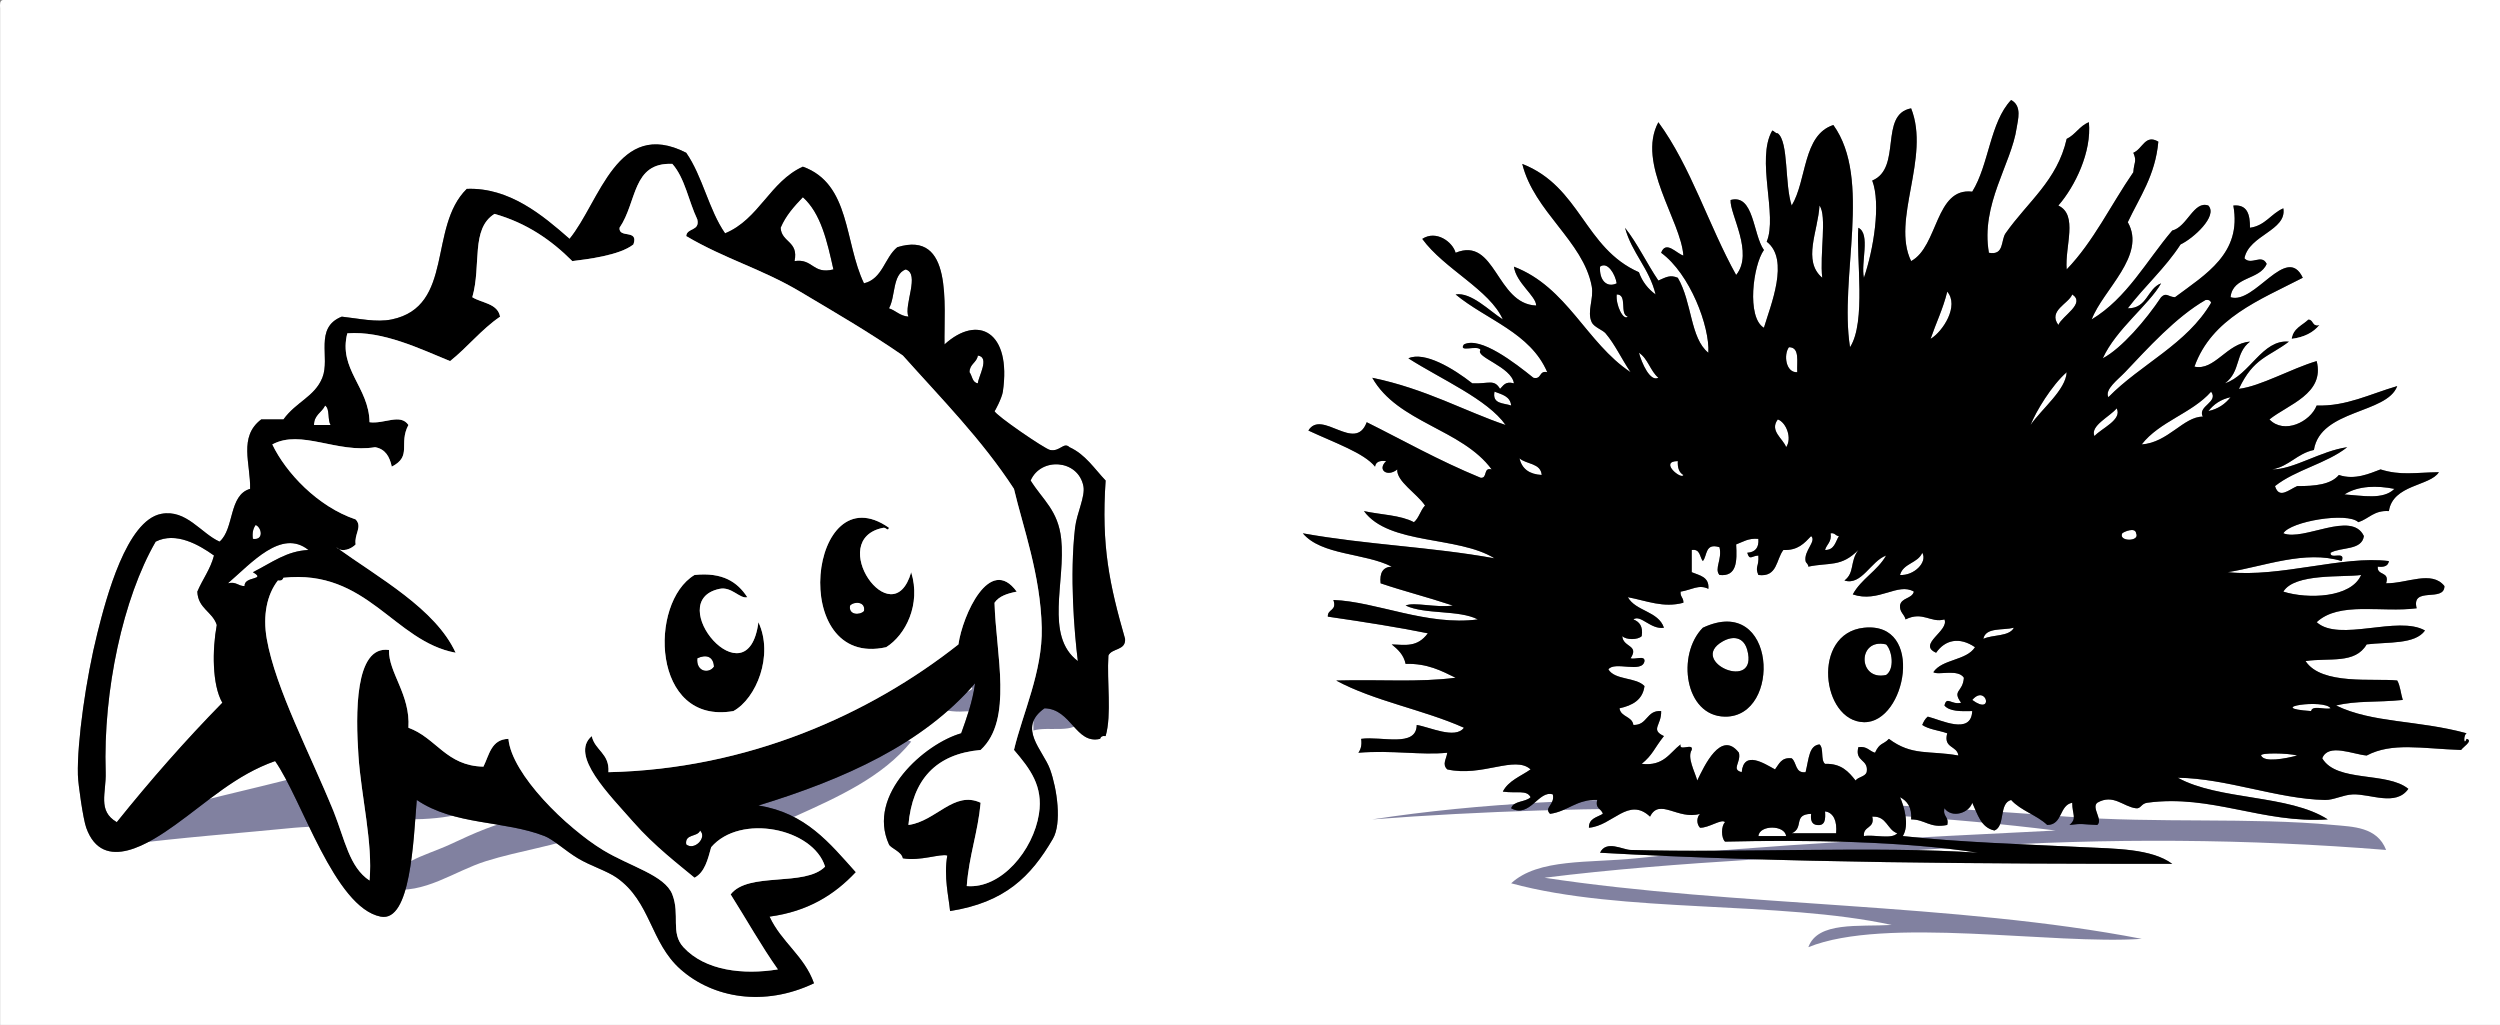 <svg xml:space="preserve" viewBox="0 0 900.044 369" height="369px" width="900.044px" y="0px" x="0px" xmlns:xlink="http://www.w3.org/1999/xlink" xmlns="http://www.w3.org/2000/svg" id="Layer_1" version="1.1">
<rect x="0" y="0" width="900.044" height="369" fill="#808080" stroke="none"/>
<path d="M289.044,71c6.51,5.823,8.749,15.918,11,26  c-7.535,1.868-7.312-4.021-14-3c1.554-7.221-4.69-6.644-5-12C282.917,77.54,285.958,74.247,289.044,71z" fill="#FFFFFF" clip-rule="evenodd" fill-rule="evenodd"></path>
<path d="M655.044,74c2.784,3.633,0.027,17.653,1,26  C648.826,93.905,654.539,83.238,655.044,74z" fill="#FFFFFF" clip-rule="evenodd" fill-rule="evenodd"></path>
<path d="M582.044,102c-3.516,1.736-6.348-1.096-6-6  C578.755,94.02,581.498,98.688,582.044,102z" fill="#FFFFFF" clip-rule="evenodd" fill-rule="evenodd"></path>
<path d="M326.044,97c5.287,1.504-0.711,12.841,1,17  c-3.073-0.26-4.497-2.169-7-3C322.458,106.747,321.216,98.838,326.044,97z" fill="#FFFFFF" clip-rule="evenodd" fill-rule="evenodd"></path>
<path d="M701.044,105c4.389,5.115-1.561,14.356-6,17  C697.001,116.29,699.538,111.161,701.044,105z" fill="#FFFFFF" clip-rule="evenodd" fill-rule="evenodd"></path>
<path d="M746.044,106c4.941,3.282-3.616,7.668-5,11  C737.246,111.829,744.717,109.37,746.044,106z" fill="#FFFFFF" clip-rule="evenodd" fill-rule="evenodd"></path>
<path d="M796.044,109c-8.729,14.938-25.278,22.055-37,34  c-1.422-2.781,3.504-6.37,6-9c8.041-8.472,18.343-19.907,29-26C795.206,107.837,795.823,108.221,796.044,109z" fill="#FFFFFF" clip-rule="evenodd" fill-rule="evenodd"></path>
<path d="M831.044,115c1.987,0.013,1.271,2.729,4,2c-2.232,2.768-5.575,4.425-10,5  C825.541,118.164,828.836,117.125,831.044,115z" clip-rule="evenodd" fill-rule="evenodd"></path>
<path d="M644.044,125c4.017-0.017,2.779,5.22,3,9  C642.923,134.265,642.054,127.72,644.044,125z" fill="#FFFFFF" clip-rule="evenodd" fill-rule="evenodd"></path>
<path d="M590.044,127c3.254,2.08,4.093,6.574,7,9  C594.062,137.607,591.045,130.696,590.044,127z" fill="#FFFFFF" clip-rule="evenodd" fill-rule="evenodd"></path>
<path d="M352.044,128c4.447,0.577,0.159,7.586,0,10  c-2.054-0.279-1.996-2.671-3-4C349.06,131.016,351.644,130.6,352.044,128z" fill="#FFFFFF" clip-rule="evenodd" fill-rule="evenodd"></path>
<path d="M538.044,141c2.655,1.012,5.689,1.644,6,5  C541.332,145.045,537.149,145.562,538.044,141z" fill="#FFFFFF" clip-rule="evenodd" fill-rule="evenodd"></path>
<path d="M796.044,141c2.797,3.82-4.991,5.185-3,9  c-6.859-0.054-12.528,9.369-22,10C777.444,151.734,789.17,148.793,796.044,141z" fill="#FFFFFF" clip-rule="evenodd" fill-rule="evenodd"></path>
<path d="M803.044,143c-1.912,2.421-4.432,4.235-8,5  C796.956,145.579,799.476,143.765,803.044,143z" fill="#FFFFFF" clip-rule="evenodd" fill-rule="evenodd"></path>
<path d="M117.044,146c1.817,1.183,0.786,5.214,2,7c-2,0-4,0-6,0  C113.06,149.349,115.887,148.509,117.044,146z" fill="#FFFFFF" clip-rule="evenodd" fill-rule="evenodd"></path>
<path d="M640.044,151c3.052,1.078,5.222,6.8,3,10  C641.981,157.932,636.923,155.099,640.044,151z" fill="#FFFFFF" clip-rule="evenodd" fill-rule="evenodd"></path>
<path d="M547.044,165c2.462,2.205,7.666,1.667,8,6  C550.613,170.764,547.903,168.808,547.044,165z" fill="#FFFFFF" clip-rule="evenodd" fill-rule="evenodd"></path>
<path d="M388.044,238c-12.048-9.045-4.335-28.66-6-44  c-1.116-10.288-6.615-13.98-11-21c3.649-8.472,17.084-7.661,19,2c0.743,3.748-2.39,9.737-3,15  C385.048,207.204,386.769,227.726,388.044,238z" fill="#FFFFFF" clip-rule="evenodd" fill-rule="evenodd"></path>
<path d="M862.044,176c-4.029,4.024-11.437,2.435-18,2  C849,174.831,855.729,174.756,862.044,176z" fill="#FFFFFF" clip-rule="evenodd" fill-rule="evenodd"></path>
<path d="M92.044,189c2.176,0.887,3.055,5.584-1,5  C90.725,191.681,91.205,190.161,92.044,189z" fill="#FFFFFF" clip-rule="evenodd" fill-rule="evenodd"></path>
<path d="M769.044,192c1.53,3.073-6.53,3.073-5,0  C764.65,191.424,768.787,189.659,769.044,192z" fill="#FFFFFF" clip-rule="evenodd" fill-rule="evenodd"></path>
<path d="M659.044,192c1.615-0.282,1.722,0.945,3,1  c-1.275,2.059-1.595,5.072-5,5C657.62,195.909,659.523,195.146,659.044,192z" fill="#FFFFFF" clip-rule="evenodd" fill-rule="evenodd"></path>
<path d="M77.044,200c-1.314,5.02-4.126,8.54-6,13  c0.235,6.098,5.47,7.197,7,12c-1.651,8.851-1.715,21.539,2,28c-13.368,13.632-25.984,28.017-38,43c-7.028-4.106-3.754-10.481-4-18  c-0.958-29.265,6.279-62.763,18-83C63.276,191.322,71.642,196.113,77.044,200z" fill="#FFFFFF" clip-rule="evenodd" fill-rule="evenodd"></path>
<path d="M111.044,198c-7.923,0.393-12.947,4.445-20,8  c5.067,2.968-3.171,1.28-3,5c-2.356,0.022-2.944-1.723-6-1C90.413,202.845,101.314,190.188,111.044,198z" fill="#FFFFFF" clip-rule="evenodd" fill-rule="evenodd"></path>
<path d="M692.044,199c1.996,3.369-2.969,8.334-8,8  C685.136,202.759,690.508,202.797,692.044,199z" fill="#FFFFFF" clip-rule="evenodd" fill-rule="evenodd"></path>
<path d="M850.044,207c-3.549,8.278-19.244,8.761-28,6  C826.087,206.284,843.509,207.923,850.044,207z" fill="#FFFFFF" clip-rule="evenodd" fill-rule="evenodd"></path>
<path d="M311.044,220c-1.494,1.587-5.701,1.462-5-2  C307.538,216.413,311.745,216.538,311.044,220z" fill="#FFFFFF" clip-rule="evenodd" fill-rule="evenodd"></path>
<path d="M725.044,226c-1.735,3.265-7.605,2.395-11,4  C714.822,225.778,721.029,226.985,725.044,226z" fill="#FFFFFF" clip-rule="evenodd" fill-rule="evenodd"></path>
<path d="M620.044,231c3.954-2.309,7.732-1.625,9,3  C633.265,249.4,607.573,238.279,620.044,231z" fill="#FFFFFF" clip-rule="evenodd" fill-rule="evenodd"></path>
<path d="M679.044,232c2.229,2.353,3.081,8.908,0,11  C668.813,245.309,668.582,229.513,679.044,232z" fill="#FFFFFF" clip-rule="evenodd" fill-rule="evenodd"></path>
<path d="M257.044,240c-1.823,2.681-6.472,1.857-6-3  C254.068,235.571,256.815,236.169,257.044,240z" fill="#FFFFFF" clip-rule="evenodd" fill-rule="evenodd"></path>
<path d="M710.044,252C715.128,246.077,718.032,257.875,710.044,252  L710.044,252z" fill="#FFFFFF" clip-rule="evenodd" fill-rule="evenodd"></path>
<path d="M839.044,255c-2.071,0.595-6.569-1.236-7,1  C814.485,254.817,836.918,251.521,839.044,255z" fill="#FFFFFF" clip-rule="evenodd" fill-rule="evenodd"></path>
<path d="M827.044,272c-4.256,1.112-11.931,2.613-13,0  C813.619,270.963,823.487,271.052,827.044,272z" fill="#FFFFFF" clip-rule="evenodd" fill-rule="evenodd"></path>
<path d="M657.044,292c3.244,0.756,4.344,3.656,4,8c-5.333,0-10.667,0-16,0  c4.58-1.949,0.33-6.828,7-7c-0.279,2.279,0.241,3.759,2,4C657.168,297.458,657.241,294.863,657.044,292z" fill="#FFFFFF" clip-rule="evenodd" fill-rule="evenodd"></path>
<path d="M674.044,294c5.287-0.287,5.289,4.711,9,6  c-2.038,2.295-8.305,0.362-12,1C670.662,297.284,675.097,298.386,674.044,294z" fill="#FFFFFF" clip-rule="evenodd" fill-rule="evenodd"></path>
<path d="M643.044,301c-3.333,0-6.667,0-10,0  C633.427,296.937,642.529,296.924,643.044,301z" fill="#FFFFFF" clip-rule="evenodd" fill-rule="evenodd"></path>
<path d="M252.044,299c2.647,2.604-2.126,7.378-5,5  C246.46,300.083,251.157,301.446,252.044,299z" fill="#FFFFFF" clip-rule="evenodd" fill-rule="evenodd"></path>
<path d="M1.044,0c299.663,0,599.342,0,899,0c0,123.001,0,245.999,0,369  c-299.993,0-600.009,0-900,0c0-121.999,0-244.001,0-366C-0.042,1.581-0.121,0.168,1.044,0z M888.044,264  c-17.816-4.839-33.84-3.61-47-10c7.409-1.829,14.338-1.038,24-2c-0.725-2.275-0.892-5.108-2-7c-8.304-0.889-27.275,1.812-33-7  c8.627-1.271,17.815,1.168,22-6c7.724-0.943,17.404,0.07,21-5c-9.672-5.564-30.935,4.32-39-3c8.153-7.581,23.262-3.364,36-5  c-2.076-8.076,10.004-1.995,10-8c-4.569-5.79-13.496-0.902-21-1c1.427-4.427-3.384-2.616-3-6c2.279,0.279,3.759-0.241,4-2  c-16.713-2.066-38.939,5.97-58,4c13.014-2.084,27.887-8.055,41-4c1.602-3.936-4.318-0.348-4-3c3.861-2.139,11.249-0.751,12-6  c-4.375-9.348-21.712,1.966-29-1c2.489-4.256,23.02-7.789,27-4c3.777-1.223,5.646-4.354,11-4c1.446-9.606,14.852-8.963,18-14  c-8.61,0.116-13.754,1.275-21-1c-3.797,1.417-9.247,3.965-15,2c-2.87,3.463-8.625,4.042-15,4c-3.104,1.366-6.558,4.779-8,0  c7.438-5.896,18.567-8.099,26-14c-9.631,1.376-19.289,8.034-27,8c6.18-1.154,8.935-5.732,15-7c2.351-14.652,26.358-12.971,30-23  c-10.059,2.947-18.344,7.335-29,7c-2.257,5.87-11.739,10.512-17,5c6.692-5.382,20.012-9.22,17-21c-9.299,2.776-20.182,9.051-28,10  c5.29-11.257,10.678-11.434,18-17c-9.64-0.872-13.945,11.98-23,15c5.827-4.39,3.515-10.842,9-15c-8.414,0.596-12.732,10.587-20,9  c6.242-17.425,23.379-23.955,39-32c-5.847-12.413-17.328,9.787-26,7c0.743-7.59,10.566-6.1,13-12c-1.793-3.751-5.559,0.687-8-2  c1.603-8.406,15.35-9.972,14-18c-4.433,1.9-6.447,6.219-12,7c0-4.667-0.861-8.472-6-8c3.135,17.214-9.926,24.733-21,33  c-2.487-0.109-3.096-1.874-5,0c-5.465,8.207-14.227,18.433-21,22c4.799-10.539,16.679-19.316,21-27c-5.084,1.916-4.911,9.088-12,9  c6.046-7.955,13.503-14.497,19-23c4.642-2.186,13.517-10.265,10-14c-5.238-1.882-7.607,7.709-13,9  c-9.335,10.999-16.318,24.348-29,32c4.088-10.731,19.812-23.055,13-35c4.262-9.071,9.892-16.775,11-29c-4.732-2.809-5.631,2.602-9,4  c1.374,3.164,0.218,3.342,0,7c-8.024,11.643-14.339,24.995-24,35c-0.699-8.378,4.223-19.592-3-23c6.041-6.965,12.033-19.293,11-30  c-3.355,1.311-4.841,4.492-8,6c-3.399,15.019-14.018,22.619-22,34c-1.749,2.494-0.412,8.06-6,7c-3.032-17.43,8.1-31.965,10-45  c0.412-2.828,2.031-7.835-2-10c-7.627,8.039-7.972,23.361-14,33c-13.352-1.617-12.206,19.744-22,25c-7.219-14.836,7.022-37.354,0-55  c-11.66,2.168-3.155,21.518-14,26c3.168,8.371,0.475,24.867-3,35c-1.183-5.484,2.46-15.793-2-18c-0.833,10.869,2.866,33.932-3,43  c-3.97-25.25,8.038-60.471-6-80c-11.061,3.606-9.482,19.852-15,29c-2.57-7.62-1.047-22.889-5-26c-1.003,0.003-1.19-0.81-2-1  c-5.954,10.316,2.008,30.51-2,40c8.392,6.455,1.34,23.064-1,31c-6.294-3.698-3.936-22.516,0-28c-3.963-5.486-3.54-20.304-12-18  c-0.349,5.078,8.479,19.06,2,27c-9.888-17.778-16.293-39.041-28-55c-7.982,14.793,8.171,35.463,9,48c-2.418-0.672-6.292-5.626-8-1  c10.369,7.565,17.536,26.508,17,36c-6.571-5.288-5.811-18.133-11-27c-2.823-1.172-4.247-0.199-7,1c-4.171-6.162-7.446-13.221-12-19  c2.495,9.171,8.74,14.593,11,24c-2.696-1.971-4.783-4.55-6-8c-19.709-8.67-21-30.786-42-39c4.268,17.231,21.93,27.806,25,44  c0.868,4.579-1.802,9.055,0,13c0.803,1.757,3.989,2.806,5,4c3.439,4.065,5.631,9.007,9,14c-16.015-10.652-22.74-30.593-42-38  c0.807,5.877,8.046,10.598,8,14c-14.456-0.565-14.534-24.981-29-19c-1.079-3.948-7.02-8.277-12-5c7.852,10.817,24.323,18.34,29,29  c-4.885-3.128-11.404-9.912-17-9c11.138,9.195,26.926,13.741,33,28c-3.078-0.745-1.922,2.745-5,2c-6.681-5.381-19.085-14.996-25-12  c-2.2,3.1,5.018,0,6,2c-2.266,2.484,11.159,6.014,12,12c-3.188-0.854-3.796,0.871-5,2c-2.182-3.652-4.071-1.737-10-2  c-6.795-5.339-17.191-11.607-23-9c11.582,7.421,28.561,14.77,35,24c-14.378-4.824-28.738-13.016-48-17  c9.14,16.194,32.272,18.395,43,33c-3.213-0.88-1.37,3.296-4,3c-15.381-6.336-27.959-13.526-41-20c-4.14,11.201-16.235-4.855-21,3  c9.56,4.458,20.045,8.068,24,13c0.241-1.759,1.721-2.279,4-2c-3.377,3.198,0.479,5.871,4,3c-0.347,4.263,7.118,8.699,10,13  c-1.647,1.686-2.173,4.494-4,6c-4.756-2.577-11.989-2.677-18-4c9.051,12.282,33.83,8.837,47,17c-23.317-4.207-45.62-4.801-69-9  c6.696,7.971,22.307,7.026,32,12c-3.201,0.133-4.399,2.268-4,6c8.212,2.796,16.249,4.78,26,8c-5.922,0.895-13.936-1.361-17,0  c7.016,3.317,19.183,1.484,26,5c-18.191,2.437-36.593-6.423-52-7c1.382,4.049-2.171,3.163-2,6c12.844,1.865,26.031,3.943,36,6  c-3.744,5.083-7.999,4.19-13,4c2.21,1.79,4.307,3.693,5,7c7.865-0.198,12.844,2.489,18,5c-13.607,1.743-26.715,0.559-43,1  c13.606,7.394,31.496,10.504,46,17c-3.104,4.254-12.43-0.297-17-1c-0.078,8.255-12.702,3.965-20,5c0.319,2.319-0.16,3.839-1,5  c12.34-0.975,22.716,0.954,32,0c-0.309,2.338-1.958,4.132,0,6c12.535,2.833,24.372-5.175,30,0c-3.521,2.479-7.971,4.029-10,8  c5.152,0.711,8.572-0.723,10,2c-1.794,1.873-6.138,1.195-7,4c6.819,3.657,9.863-6.665,15-5c0.851,3.775-3.321,4.694-1,7  c6.44-0.893,9.411-5.256,17-5c-0.857,3.19,1.574,3.093,2,5c-2.059,1.275-5.072,1.595-5,5c8.575-0.714,14.229-11.299,22-4  c3.406-6.89,10.037,1.333,18-1c-1.283,1.313-1.283,3.687,0,5c3.166,0.108,7.873-3.384,9-2c-1.427,1.334-1.427,5.666,0,7  c28.446-0.683,64.148-0.221,91,4c-36.164-2.477-85.967,0.127-125-1c-2.909-0.084-8.775-3.651-11,1c65.643,3.693,140.018,3.979,206,4  c-7.449-5.503-20.54-5.441-32-6c-22.784-1.11-44.558-1.764-65-4c2.465-3.978,0.451-10.747-1-14c2.622,1.378,4.329,3.671,4,8  c5.023-0.023,6.696,3.304,13,2c0.726-3.059-1.726-2.941-1-6c2.77,3.744,8.91,1.629,10-2c1.925,4.075,3.074,8.926,8,10  c4.028-1.639,1.491-9.842,6-11c3.474,3.859,9.241,5.425,13,9c5.627-0.04,4.221-7.113,9-8c-0.013,4.317,1.838,5.605-1,8  c4.896-0.647,4.698-0.175,10,0c2.176-1.819-2.176-6.181,0-8c5.823-3.345,9.319,1.451,14,2c1.709,0.2,1.797-1.7,4-2  c23.052-3.133,41.55,7.56,65,6c-13.996-9.004-39.187-6.813-54-15c17.604,0.224,35.956,7.656,53,8c3.105,0.062,6.49-1.856,10-2  c6.325-0.258,15.526,4.443,20-2c-7.698-6.302-25.811-2.189-31-11c2.15-5.533,10.955-1.436,16-1c9.121-4.831,19.825-2.489,34-2  c0.521-0.955,4.486-3.318,2-4C886.886,268.857,886.886,264.386,888.044,264z M247.044,55c-24.801-12.67-31.071,17.658-42,31  c-9.58-8.397-21.643-18.596-37-18c-13.983,13.742-4.424,42.289-27,47c-5.539,1.156-11.837-0.332-18-1c-10.046,3.984-4.07,14.75-7,22  c-2.762,6.833-9.436,8.67-14,15c-2.667,0-5.333,0-8,0c-8.262,6.246-3.789,15.993-4,25c-7.779,2.221-5.634,14.365-11,19  c-6.703-2.992-11.969-11.722-21-10c-12.488,2.381-19.789,30.182-23,43c-4.046,16.147-7.313,39.027-7,51  c0.09,3.447,1.885,15.883,3,19c6.002,16.788,23.29,5.232,32-1c11.881-8.502,21.88-18.038,36-23c9.637,13.709,21.357,52.708,38,56  c10.856,2.147,11.776-27.354,13-42c13.488,9.188,31.461,7.329,46,13c3.179,1.24,7.472,5.279,12,8c4.626,2.779,10.43,4.494,14,7  c12.301,8.635,12.036,23.319,23,33c11.654,10.29,29.992,13.588,48,5c-3.477-9.856-11.813-14.854-16-24  c13.82-1.847,23.421-7.912,31-16c-9.303-10.364-17.98-21.353-35-24c31.12-9.547,59.188-22.146,78-44c-0.933,6.734-2.989,12.344-5,18  c-12.945,3.673-34.191,22.044-26,40c0.627,1.375,4.609,2.605,5,5c6.151,1.124,13.541-1.756,16-1c-1.331,7.65,0.528,14.915,1,20  c19.695-3.118,29.025-12.329,37-26c3.287-5.634,1.532-17.979-1-25c-2.505-6.947-12.007-14.976-2-22c9.722,0.231,11.197,13.076,20,11  c0.221-0.779,0.837-1.162,2-1c2.245-7.755,0.398-19.602,1-29c1.255-2.745,6.296-1.704,6-6c-5.59-19.51-8.603-33.387-7-57  c-4.066-4.267-7.27-9.397-13-12c-2.124-2.027-3.386,1.709-7,1c-1.921-0.377-19.613-12.508-20-14c0.063,0.243,2.666-4.714,3-7  c3.158-21.594-8.941-27.956-21-17c-0.266-14.151,3.193-41.248-17-35c-4.598,3.736-5.265,11.402-12,13  c-7.123-14.857-4.806-35.814-22-42c-11.913,5.42-15.737,18.93-28,24C255.165,75.546,252.935,63.442,247.044,55z M825.044,122  c4.425-0.575,7.768-2.232,10-5c-2.729,0.729-2.013-1.987-4-2C828.836,117.125,825.541,118.164,825.044,122z" fill="#FFFFFF" clip-rule="evenodd" fill-rule="evenodd"></path>
<g opacity="0.7">
	<path d="M357.044,241c3.234,4.317,2.449,6.956,1,13   c-4.584,1.963-14.466,3.242-20,1c0-1.333,0-2.667,0-4c3.394-1.606,9.4-0.6,12-3C347.777,242.615,350.912,240.506,357.044,241z" fill="#00003F" clip-rule="evenodd" fill-rule="evenodd" opacity="0.7"></path>
	<path d="M389.044,259c-1.539,5.461-11.664,2.336-17,4   c0-2.667,0-5.333,0-8C378.916,252.205,386.041,253.231,389.044,259z" fill="#00003F" clip-rule="evenodd" fill-rule="evenodd" opacity="0.7"></path>
	<path d="M328.044,267c-10.306,12.694-26.136,19.864-42,27   c-4.146,1.146-3.896-2.104-7-2c-9.905,2.311-24.22,10.852-34,4c8.358-8.965,23.146-7.971,35-12c13.091-4.45,25.647-9.732,36-17   C321.6,269.302,323.65,264.737,328.044,267z" fill="#00003F" clip-rule="evenodd" fill-rule="evenodd" opacity="0.7"></path>
	<path d="M137.044,277c3.125-0.458,3.197,2.137,3,5   c9.885-0.781,17.709-3.624,29-3c0.777,0.89,1.075,2.258,1,4c4.311-0.125,7.693-2.372,9,2c-6.061,7.938-18.081,9.92-32,10   c-1.283-1.313-1.283-3.687,0-5c-4.259,0.408-8.871,0.462-12,2C133.191,288.444,137.41,282.394,137.044,277z" fill="#00003F" clip-rule="evenodd" fill-rule="evenodd" opacity="0.7"></path>
	<path d="M114.044,283c0.396,2.396-4.555-0.555-3,3   c2.095,2.331,6.901,3.281,12,5c-0.883,7.287-10.839,6.384-17,7c-18.937,1.894-41.359,3.539-60,6c-2.61-4.405,7.238-3.76,6-10   c18.559-5.774,38.848-9.818,58-15C112.392,279.319,112.282,282.095,114.044,283z" fill="#00003F" clip-rule="evenodd" fill-rule="evenodd" opacity="0.7"></path>
	<path d="M239.044,289c-0.156,4.177-4.913,3.754-8,5   c-1.407-1.926-2.643-4.023-3-7C230.949,285.12,239.103,283.031,239.044,289z" fill="#00003F" clip-rule="evenodd" fill-rule="evenodd" opacity="0.7"></path>
	<path d="M859.044,306c-49.414-3.994-100.06-4.423-152-1   c-50.922,3.356-102.565,4.959-151,11c68.004,10.369,148.493,9.111,215,22c-32.068,2.223-92.36-8.233-120,3   c3.351-9.315,18.029-7.305,30-8c-40.821-8.87-96.751-4.028-137-15c9.819-9.051,28.139-7.231,45-9   c47.246-4.955,101.543-7.541,151-10c-75.623-9.475-168.782-9.948-246-4c78.416-12.061,168.237-7.077,250-1   c33.261,2.473,65.966,0.202,96,3C847.034,297.651,855.811,297.636,859.044,306z" fill="#00003F" clip-rule="evenodd" fill-rule="evenodd" opacity="0.7"></path>
	<path d="M212.044,300c-12.166,4.586-24.9,6.229-37,10   c-11.594,3.614-22.257,12.13-35,10c-0.067-9.132,13.336-11.957,22-16C179.721,295.751,193.913,289.524,212.044,300z" fill="#00003F" clip-rule="evenodd" fill-rule="evenodd" opacity="0.7"></path>
</g>
<path d="M582.044,106c4.036-0.037,0.878,7.122,4,8  C584.416,115.562,581.639,109.789,582.044,106z" fill="#FFFFFF" clip-rule="evenodd" fill-rule="evenodd"></path>
<path d="M744.044,134c-0.311,6.368-8.902,13.089-13,19  C732.909,148.188,738.695,138.66,744.044,134z" fill="#FFFFFF" clip-rule="evenodd" fill-rule="evenodd"></path>
<path d="M762.044,147c2.107,4.141-5.468,7.174-8,10  C752.372,153.295,759.648,149.962,762.044,147z" fill="#FFFFFF" clip-rule="evenodd" fill-rule="evenodd"></path>
<path d="M604.044,166c-0.15,2.483,0.517,4.15,2,5  C605.448,172.914,597.091,166.066,604.044,166z" fill="#FFFFFF" clip-rule="evenodd" fill-rule="evenodd"></path>
<path d="M318.044,190c-21.112,4.109,3.252,39.324,10,16c3.58,11.589-2.021,22.638-9,27  c-35.633,7.98-27.755-63.153,1-43C319.601,191.454,319.166,189.898,318.044,190z M306.044,218c-0.701,3.462,3.506,3.587,5,2  C311.745,216.538,307.538,216.413,306.044,218z" clip-rule="evenodd" fill-rule="evenodd"></path>
<path d="M652.044,193c2.056,1.8-2.672,5.271-2,9  c0.189,0.81,1.003,0.997,1,2c7.677-1.594,11.783,0.272,18-6c-3.171,4.387-1.207,8.062-5,11c6.164,1.932,9.494-7.002,15-9  c-3.128,5.538-8.948,8.386-12,14c9.274,3.149,16.235-4.439,22-1c-0.697,2.636-4.553,2.114-5,5c-0.154,2.487,1.571,3.096,2,5  c6.257-3.104,9.073,1.414,14,0c1.805,4.138-9.895,8.967-3,12c3.216-4.651,8.385-5.835,14-2c-3.106,4.894-11.789,4.211-15,9  c1.799,1.234,8.857-1.309,11,2c-0.389,5.364-4.354,4.383-1,9c-3.537,0.88-5.152-2.568-6,1c1.836,2.164,5.896,2.104,10,2  c-0.366,8.765-11.319,3.151-16,2c-0.934,0.732-1.515,1.818-2,3c2.375,1.625,6.058,1.942,9,3c-1.487,5.487,3.612,4.388,4,8  c-10.467-1.896-16.667,0.27-25-6c-2.052,2.197-3.284,1.24-5,5c-2.091-0.576-2.854-2.479-6-2c-1.388,5.388,3.809,4.191,3,9  c-0.629,1.704-3.021,1.646-4,3c-2.503-3.164-5.143-6.19-11-6c-1.666-1.334-0.334-5.666-2-7c-3.766,0.466-3.742,4.845-5,10  c-3.82,0.487-3.13-3.537-5-5c-3.767-0.433-4.554,2.112-6,4c-3.896-2.125-11.239-6.974-12,1c-3.896-1.008-0.154-3.442-1-7  c-6.459-8.403-12.537,4.912-15,10c-0.897-3.233-3.722-8.301-2-11c0.716-2.716-4.716,0.716-4-2c-3.965,3.035-6.074,7.926-14,7  c4.098-3.385,4.353-5.421,8-10c-5.03-2.357-0.813-3.869-1-9c-5.38-0.38-4.833,5.167-10,5c-0.46-3.207-4.54-2.793-5-6  c4.643-1.024,8.347-2.986,9-8c-3.073-3.261-10.604-2.063-13-6c2.209-3.124,12.241,1.574,13-3c0.169-2.169-3.547-0.453-5-1  c3.208-4.88-2.767-3.867-3-8c1.334,1.427,5.666,1.427,7,0c0.537-3.537-0.848-5.152-3-6c2.623-1.905,6.219,3.743,11,3  c-1.997-6.003-10.122-5.878-13-11c6.727,1.257,12.777,3.959,20,2c0.127-1.794-1.225-2.109-1-4c3.804-0.562,6.578-2.75,10-1  c0.375-4.375-3.192-4.808-6-6c0-2.667,0-5.333,0-8c3.135-0.468,2.819,2.515,4,4c1.69-1.977,0.703-6.631,6-5  c1.063,4.413-1.978,7.729,0,10c6.345,0.679,6.323-5.011,6-11c2.443-0.89,4.336-2.331,8-2c0.261,3.261-1.188,4.812-4,5  c0.869,2.908,1.497,1.125,4,1c0.271,4.146-1.313,3.896,0,7c6.91,0.91,6.361-5.639,9-9C647.269,198.225,649.604,195.561,652.044,193z   M621.044,258c20.594,0.229,18.577-44.529-8-32C603.539,235.605,606.461,257.838,621.044,258z M671.044,260  c15.19,0.317,22.083-36.352,0-34C652.084,228.02,655.749,259.681,671.044,260z" fill="#FFFFFF" clip-rule="evenodd" fill-rule="evenodd"></path>
<path d="M613.044,226c26.577-12.529,28.594,32.229,8,32  C606.461,257.838,603.539,235.605,613.044,226z M629.044,234c-1.268-4.625-5.046-5.309-9-3  C607.573,238.279,633.265,249.4,629.044,234z" clip-rule="evenodd" fill-rule="evenodd"></path>
<path d="M671.044,226c22.083-2.352,15.19,34.317,0,34  C655.749,259.681,652.084,228.02,671.044,226z M679.044,243c3.081-2.092,2.229-8.647,0-11  C668.582,229.513,668.813,245.309,679.044,243z" clip-rule="evenodd" fill-rule="evenodd"></path>
<path d="M888.044,266c2.486,0.682-1.479,3.045-2,4c-14.175-0.489-24.879-2.831-34,2  c-5.045-0.436-13.85-4.533-16,1c5.189,8.811,23.302,4.698,31,11c-4.474,6.443-13.675,1.742-20,2c-3.51,0.144-6.895,2.062-10,2  c-17.044-0.344-35.396-7.776-53-8c14.813,8.187,40.004,5.996,54,15c-23.45,1.56-41.948-9.133-65-6c-2.203,0.3-2.291,2.2-4,2  c-4.681-0.549-8.177-5.345-14-2c-2.176,1.819,2.176,6.181,0,8c-5.302-0.175-5.104-0.647-10,0c2.838-2.395,0.987-3.683,1-8  c-4.779,0.887-3.373,7.96-9,8c-3.759-3.575-9.526-5.141-13-9c-4.509,1.158-1.972,9.361-6,11c-4.926-1.074-6.075-5.925-8-10  c-1.09,3.629-7.23,5.744-10,2c-0.726,3.059,1.726,2.941,1,6c-6.304,1.304-7.977-2.023-13-2c0.329-4.329-1.378-6.622-4-8  c1.451,3.253,3.465,10.022,1,14c20.442,2.236,42.216,2.89,65,4c11.46,0.559,24.551,0.497,32,6c-65.982-0.021-140.357-0.307-206-4  c2.225-4.651,8.091-1.084,11-1c39.033,1.127,88.836-1.477,125,1c-26.852-4.221-62.554-4.683-91-4c-1.427-1.334-1.427-5.666,0-7  c-1.127-1.384-5.834,2.108-9,2c-1.283-1.313-1.283-3.687,0-5c-7.963,2.333-14.594-5.89-18,1c-7.771-7.299-13.425,3.286-22,4  c-0.072-3.405,2.941-3.725,5-5c-0.426-1.907-2.857-1.81-2-5c-7.589-0.256-10.56,4.107-17,5c-2.321-2.306,1.851-3.225,1-7  c-5.137-1.665-8.181,8.657-15,5c0.862-2.805,5.206-2.127,7-4c-1.428-2.723-4.848-1.289-10-2c2.029-3.971,6.479-5.521,10-8  c-5.628-5.175-17.465,2.833-30,0c-1.958-1.868-0.309-3.662,0-6c-9.284,0.954-19.66-0.975-32,0c0.84-1.161,1.319-2.681,1-5  c7.298-1.035,19.922,3.255,20-5c4.57,0.703,13.896,5.254,17,1c-14.504-6.496-32.394-9.606-46-17c16.285-0.441,29.393,0.743,43-1  c-5.156-2.511-10.135-5.198-18-5c-0.693-3.307-2.79-5.21-5-7c5.001,0.19,9.256,1.083,13-4c-9.969-2.057-23.156-4.135-36-6  c-0.171-2.837,3.382-1.951,2-6c15.407,0.577,33.809,9.437,52,7c-6.817-3.516-18.984-1.683-26-5c3.064-1.361,11.078,0.895,17,0  c-9.751-3.22-17.788-5.204-26-8c-0.399-3.732,0.799-5.867,4-6c-9.693-4.974-25.304-4.029-32-12c23.38,4.199,45.683,4.793,69,9  c-13.17-8.163-37.949-4.718-47-17c6.011,1.323,13.244,1.423,18,4c1.827-1.506,2.353-4.314,4-6c-2.882-4.301-10.347-8.737-10-13  c-3.521,2.871-7.377,0.198-4-3c-2.279-0.279-3.759,0.241-4,2c-3.955-4.932-14.44-8.542-24-13c4.765-7.855,16.86,8.201,21-3  c13.041,6.474,25.619,13.664,41,20c2.63,0.296,0.787-3.88,4-3c-10.728-14.605-33.86-16.806-43-33c19.262,3.984,33.622,12.176,48,17  c-6.439-9.23-23.418-16.579-35-24c5.809-2.607,16.205,3.661,23,9c5.929,0.263,7.818-1.652,10,2c1.204-1.129,1.812-2.854,5-2  c-0.841-5.986-14.266-9.516-12-12c-0.982-2-8.2,1.1-6-2c5.915-2.996,18.319,6.619,25,12c3.078,0.745,1.922-2.745,5-2  c-6.074-14.259-21.862-18.805-33-28c5.596-0.912,12.115,5.872,17,9c-4.677-10.66-21.148-18.183-29-29c4.98-3.277,10.921,1.052,12,5  c14.466-5.981,14.544,18.435,29,19c0.046-3.402-7.193-8.123-8-14c19.26,7.407,25.985,27.348,42,38c-3.369-4.993-5.561-9.935-9-14  c-1.011-1.194-4.197-2.243-5-4c-1.802-3.945,0.868-8.421,0-13c-3.07-16.194-20.732-26.769-25-44c21,8.214,22.291,30.33,42,39  c1.217,3.45,3.304,6.029,6,8c-2.26-9.407-8.505-14.829-11-24c4.554,5.779,7.829,12.838,12,19c2.753-1.199,4.177-2.172,7-1  c5.189,8.867,4.429,21.712,11,27c0.536-9.492-6.631-28.435-17-36c1.708-4.626,5.582,0.328,8,1c-0.829-12.537-16.982-33.207-9-48  c11.707,15.959,18.112,37.222,28,55c6.479-7.94-2.349-21.922-2-27c8.46-2.304,8.037,12.514,12,18c-3.936,5.484-6.294,24.302,0,28  c2.34-7.936,9.392-24.545,1-31c4.008-9.49-3.954-29.684,2-40c0.81,0.19,0.997,1.003,2,1c3.953,3.111,2.43,18.38,5,26  c5.518-9.148,3.939-25.394,15-29c14.038,19.529,2.03,54.75,6,80c5.866-9.068,2.167-32.131,3-43c4.46,2.207,0.817,12.516,2,18  c3.475-10.133,6.168-26.629,3-35c10.845-4.482,2.34-23.832,14-26c7.022,17.646-7.219,40.164,0,55c9.794-5.256,8.648-26.617,22-25  c6.028-9.639,6.373-24.961,14-33c4.031,2.165,2.412,7.172,2,10c-1.9,13.035-13.032,27.57-10,45c5.588,1.06,4.251-4.506,6-7  c7.982-11.381,18.601-18.981,22-34c3.159-1.508,4.645-4.689,8-6c1.033,10.707-4.959,23.035-11,30c7.223,3.408,2.301,14.622,3,23  c9.661-10.005,15.976-23.357,24-35c0.218-3.658,1.374-3.836,0-7c3.369-1.398,4.268-6.809,9-4c-1.108,12.225-6.738,19.929-11,29  c6.812,11.945-8.912,24.269-13,35c12.682-7.652,19.665-21.001,29-32c5.393-1.291,7.762-10.882,13-9c3.517,3.735-5.358,11.814-10,14  c-5.497,8.503-12.954,15.045-19,23c7.089,0.088,6.916-7.084,12-9c-4.321,7.684-16.201,16.461-21,27c6.773-3.567,15.535-13.793,21-22  c1.904-1.874,2.513-0.109,5,0c11.074-8.267,24.135-15.786,21-33c5.139-0.472,6,3.333,6,8c5.553-0.781,7.567-5.1,12-7  c1.35,8.028-12.397,9.594-14,18c2.441,2.687,6.207-1.751,8,2c-2.434,5.9-12.257,4.41-13,12c8.672,2.787,20.153-19.413,26-7  c-15.621,8.045-32.758,14.575-39,32c7.268,1.587,11.586-8.404,20-9c-5.485,4.158-3.173,10.61-9,15c9.055-3.02,13.36-15.872,23-15  c-7.322,5.566-12.71,5.743-18,17c7.818-0.949,18.701-7.224,28-10c3.012,11.78-10.308,15.618-17,21c5.261,5.512,14.743,0.87,17-5  c10.656,0.335,18.941-4.053,29-7c-3.642,10.029-27.649,8.348-30,23c-6.065,1.268-8.82,5.846-15,7c7.711,0.034,17.369-6.624,27-8  c-7.433,5.901-18.562,8.104-26,14c1.442,4.779,4.896,1.366,8,0c6.375,0.042,12.13-0.537,15-4c5.753,1.965,11.203-0.583,15-2  c7.246,2.275,12.39,1.116,21,1c-3.148,5.037-16.554,4.394-18,14c-5.354-0.354-7.223,2.777-11,4c-3.98-3.789-24.511-0.256-27,4  c7.288,2.966,24.625-8.348,29,1c-0.751,5.249-8.139,3.861-12,6c-0.318,2.652,5.602-0.936,4,3c-13.113-4.055-27.986,1.916-41,4  c19.061,1.97,41.287-6.066,58-4c-0.241,1.759-1.721,2.279-4,2c-0.384,3.384,4.427,1.573,3,6c7.504,0.098,16.431-4.79,21,1  c0.004,6.005-12.076-0.076-10,8c-12.738,1.636-27.847-2.581-36,5c8.065,7.32,29.328-2.564,39,3c-3.596,5.07-13.276,4.057-21,5  c-4.185,7.168-13.373,4.729-22,6c5.725,8.812,24.696,6.111,33,7c1.108,1.892,1.275,4.725,2,7c-9.662,0.962-16.591,0.171-24,2  c13.16,6.39,29.184,5.161,47,10C886.886,264.386,886.886,268.857,888.044,266z M656.044,100c-0.973-8.347,1.784-22.367-1-26  C654.539,83.238,648.826,93.905,656.044,100z M576.044,96c-0.348,4.904,2.484,7.736,6,6C581.498,98.688,578.755,94.02,576.044,96z   M695.044,122c4.439-2.644,10.389-11.885,6-17C699.538,111.161,697.001,116.29,695.044,122z M586.044,114  c-3.122-0.878,0.036-8.037-4-8C581.639,109.789,584.416,115.562,586.044,114z M741.044,117c1.384-3.332,9.941-7.718,5-11  C744.717,109.37,737.246,111.829,741.044,117z M794.044,108c-10.657,6.093-20.959,17.528-29,26c-2.496,2.63-7.422,6.219-6,9  c11.722-11.945,28.271-19.062,37-34C795.823,108.221,795.206,107.837,794.044,108z M647.044,134c-0.221-3.78,1.017-9.017-3-9  C642.054,127.72,642.923,134.265,647.044,134z M597.044,136c-2.907-2.426-3.746-6.92-7-9  C591.045,130.696,594.062,137.607,597.044,136z M731.044,153c4.098-5.911,12.689-12.632,13-19  C738.695,138.66,732.909,148.188,731.044,153z M544.044,146c-0.311-3.356-3.345-3.988-6-5  C537.149,145.562,541.332,145.045,544.044,146z M771.044,160c9.472-0.631,15.141-10.054,22-10c-1.991-3.815,5.797-5.18,3-9  C789.17,148.793,777.444,151.734,771.044,160z M795.044,148c3.568-0.765,6.088-2.579,8-5  C799.476,143.765,796.956,145.579,795.044,148z M754.044,157c2.532-2.826,10.107-5.859,8-10  C759.648,149.962,752.372,153.295,754.044,157z M643.044,161c2.222-3.2,0.052-8.922-3-10  C636.923,155.099,641.981,157.932,643.044,161z M555.044,171c-0.334-4.333-5.538-3.795-8-6  C547.903,168.808,550.613,170.764,555.044,171z M606.044,171c-1.483-0.85-2.15-2.517-2-5  C597.091,166.066,605.448,172.914,606.044,171z M844.044,178c6.563,0.435,13.971,2.024,18-2  C855.729,174.756,849,174.831,844.044,178z M764.044,192c-1.53,3.073,6.53,3.073,5,0C768.787,189.659,764.65,191.424,764.044,192z   M657.044,198c3.405,0.072,3.725-2.941,5-5c-1.278-0.055-1.385-1.282-3-1C659.523,195.146,657.62,195.909,657.044,198z M642.044,198  c-2.639,3.361-2.09,9.91-9,9c-1.313-3.104,0.271-2.854,0-7c-2.503,0.125-3.131,1.908-4-1c2.812-0.188,4.261-1.739,4-5  c-3.664-0.331-5.557,1.11-8,2c0.323,5.989,0.345,11.679-6,11c-1.978-2.271,1.063-5.587,0-10c-5.297-1.631-4.31,3.023-6,5  c-1.181-1.485-0.865-4.468-4-4c0,2.667,0,5.333,0,8c2.808,1.192,6.375,1.625,6,6c-3.422-1.75-6.196,0.438-10,1  c-0.225,1.891,1.127,2.206,1,4c-7.223,1.959-13.273-0.743-20-2c2.878,5.122,11.003,4.997,13,11c-4.781,0.743-8.377-4.905-11-3  c2.152,0.848,3.537,2.463,3,6c-1.334,1.427-5.666,1.427-7,0c0.233,4.133,6.208,3.12,3,8c1.453,0.547,5.169-1.169,5,1  c-0.759,4.574-10.791-0.124-13,3c2.396,3.937,9.927,2.739,13,6c-0.653,5.014-4.357,6.976-9,8c0.46,3.207,4.54,2.793,5,6  c5.167,0.167,4.62-5.38,10-5c0.187,5.131-4.03,6.643,1,9c-3.647,4.579-3.902,6.615-8,10c7.926,0.926,10.035-3.965,14-7  c-0.716,2.716,4.716-0.716,4,2c-1.722,2.699,1.103,7.767,2,11c2.463-5.088,8.541-18.403,15-10c0.846,3.558-2.896,5.992,1,7  c0.761-7.974,8.104-3.125,12-1c1.446-1.888,2.233-4.433,6-4c1.87,1.463,1.18,5.487,5,5c1.258-5.155,1.234-9.534,5-10  c1.666,1.334,0.334,5.666,2,7c5.857-0.19,8.497,2.836,11,6c0.979-1.354,3.371-1.296,4-3c0.809-4.809-4.388-3.612-3-9  c3.146-0.479,3.909,1.424,6,2c1.716-3.76,2.948-2.803,5-5c8.333,6.27,14.533,4.104,25,6c-0.388-3.612-5.487-2.513-4-8  c-2.942-1.058-6.625-1.375-9-3c0.485-1.182,1.066-2.268,2-3c4.681,1.151,15.634,6.765,16-2c-4.104,0.104-8.164,0.164-10-2  c0.848-3.568,2.463-0.12,6-1c-3.354-4.617,0.611-3.636,1-9c-2.143-3.309-9.201-0.766-11-2c3.211-4.789,11.894-4.106,15-9  c-5.615-3.835-10.784-2.651-14,2c-6.895-3.033,4.805-7.862,3-12c-4.927,1.414-7.743-3.104-14,0c-0.429-1.904-2.154-2.513-2-5  c0.447-2.886,4.303-2.364,5-5c-5.765-3.439-12.726,4.149-22,1c3.052-5.614,8.872-8.462,12-14c-5.506,1.998-8.836,10.932-15,9  c3.793-2.938,1.829-6.613,5-11c-6.217,6.272-10.323,4.406-18,6c0.003-1.003-0.811-1.19-1-2c-0.672-3.729,4.056-7.2,2-9  C649.604,195.561,647.269,198.225,642.044,198z M684.044,207c5.031,0.334,9.996-4.631,8-8  C690.508,202.797,685.136,202.759,684.044,207z M822.044,213c8.756,2.761,24.451,2.278,28-6  C843.509,207.923,826.087,206.284,822.044,213z M714.044,230c3.395-1.605,9.265-0.735,11-4  C721.029,226.985,714.822,225.778,714.044,230z M710.044,252C718.032,257.875,715.128,246.077,710.044,252L710.044,252z   M832.044,256c0.431-2.236,4.929-0.405,7-1C836.918,251.521,814.485,254.817,832.044,256z M814.044,272  c1.069,2.613,8.744,1.112,13,0C823.487,271.052,813.619,270.963,814.044,272z M654.044,297c-1.759-0.241-2.279-1.721-2-4  c-6.67,0.172-2.42,5.051-7,7c5.333,0,10.667,0,16,0c0.344-4.344-0.756-7.244-4-8C657.241,294.863,657.168,297.458,654.044,297z   M671.044,301c3.695-0.638,9.962,1.295,12-1c-3.711-1.289-3.713-6.287-9-6C675.097,298.386,670.662,297.284,671.044,301z   M633.044,301c3.333,0,6.667,0,10,0C642.529,296.924,633.427,296.937,633.044,301z" clip-rule="evenodd" fill-rule="evenodd"></path>
<path d="M273.044,224c5.563,11.896-0.734,27.455-9,32c-29.517,5.174-30.603-39.11-14-49  c10.071-1.071,15.466,2.533,19,8c-2.674,0.727-5.609-3.926-10-3C238.249,216.386,269.236,253.189,273.044,224z M251.044,237  c-0.472,4.857,4.177,5.681,6,3C256.815,236.169,254.068,235.571,251.044,237z" clip-rule="evenodd" fill-rule="evenodd"></path>
<path d="M261.044,84c12.263-5.07,16.087-18.58,28-24c17.194,6.186,14.877,27.143,22,42  c6.735-1.598,7.402-9.264,12-13c20.193-6.248,16.734,20.849,17,35c12.059-10.956,24.158-4.594,21,17c-0.334,2.286-2.937,7.243-3,7  c0.387,1.492,18.079,13.623,20,14c3.614,0.709,4.876-3.027,7-1c5.73,2.603,8.934,7.733,13,12c-1.603,23.613,1.41,37.49,7,57  c0.296,4.296-4.745,3.255-6,6c-0.602,9.398,1.245,21.245-1,29c-1.163-0.162-1.779,0.221-2,1c-8.803,2.076-10.278-10.769-20-11  c-10.007,7.024-0.505,15.053,2,22c2.532,7.021,4.287,19.366,1,25c-7.975,13.671-17.305,22.882-37,26c-0.472-5.085-2.331-12.35-1-20  c-2.459-0.756-9.849,2.124-16,1c-0.391-2.395-4.373-3.625-5-5c-8.191-17.956,13.055-36.327,26-40c2.011-5.656,4.067-11.266,5-18  c-18.812,21.854-46.88,34.453-78,44c17.02,2.647,25.697,13.636,35,24c-7.579,8.088-17.18,14.153-31,16  c4.187,9.146,12.523,14.144,16,24c-18.008,8.588-36.346,5.29-48-5c-10.964-9.681-10.699-24.365-23-33c-3.57-2.506-9.374-4.221-14-7  c-4.528-2.721-8.821-6.76-12-8c-14.539-5.671-32.512-3.812-46-13c-1.224,14.646-2.144,44.147-13,42  c-16.643-3.292-28.363-42.291-38-56c-14.12,4.962-24.119,14.498-36,23c-8.71,6.232-25.998,17.788-32,1  c-1.115-3.117-2.91-15.553-3-19c-0.313-11.973,2.954-34.853,7-51c3.211-12.818,10.512-40.619,23-43c9.031-1.722,14.297,7.008,21,10  c5.366-4.635,3.221-16.779,11-19c0.211-9.007-4.262-18.754,4-25c2.667,0,5.333,0,8,0c4.564-6.33,11.238-8.167,14-15  c2.93-7.25-3.046-18.016,7-22c6.163,0.668,12.461,2.156,18,1c22.576-4.711,13.017-33.258,27-47c15.357-0.596,27.42,9.603,37,18  c10.929-13.342,17.199-43.67,42-31C252.935,63.442,255.165,75.546,261.044,84z M223.044,82c-0.307,3.974,6.99,0.343,5,6  c-5.008,3.999-16.852,5.345-22,6c-7.502-7.498-16.322-13.678-28-17c-8.637,5.376-4.678,18.443-8,30c3.506,2.16,9.124,2.21,10,7  c-6.738,4.596-11.69,10.977-18,16c-10.758-4.38-24.171-10.975-37-10c-3.313,12.897,7.81,19.339,8,32c5.271,0.73,11.115-3.272,14,1  c-3.648,6.826,1.458,11.189-6,15c-0.755-3.578-2.313-6.353-6-7c-13.703,2.296-26.646-6.587-37-1c4.854,10.15,16.282,22.382,30,27  c2.557,2.675-0.603,5.273,0,9c-1.413,1.512-4.857,3.158-7,1c15.321,11.03,35.784,22.191,43,38c-22.269-4.109-31.784-30.233-62-27  c-0.221,0.779-0.837,1.163-2,1c-3.93,5.035-5.481,12.548-4,21c3.149,17.968,15.84,41.814,24,62c4.163,10.297,5.658,20.142,13,25  c1.236-13.572-3.018-30.353-4-45c-0.978-14.584-1.476-39.777,11-38c-0.209,8.194,7.758,16.01,7,28c10.038,3.629,13.583,13.751,27,14  c2.1-4.233,2.812-9.855,9-10c1.175,12.811,20.947,32.045,34,40c9.802,5.975,22.285,9.021,25,16c2.864,7.362-0.749,13.827,4,19  c7.803,8.501,21.57,10.022,34,8c-6.066-8.601-11.323-18.011-17-27c6.373-8.294,26.745-2.588,34-10c-4.31-13.854-30.541-19.192-41-7  c-1.234,4.433-2.299,9.034-6,11c-5.429-4.534-14.518-11.446-22-20c-8.567-9.795-23.157-24.114-15-31c1.142,5.191,6.468,6.198,6,13  c50.136-1.111,93.952-20.715,126-46c1.514-10.567,11.312-32.396,21-19c-3.35,0.65-6.386,1.614-8,4c0.521,18.613,6.754,42.194-5,53  c-16.211,1.456-24.555,10.778-26,27c9.927-1.305,16.399-12.489,26-8c-0.973,10.693-4.206,19.127-5,30  c12.413,1.07,23.97-12.906,26-26c1.549-9.99-3.147-16.165-9-23c3.111-13.171,10.341-28.219,10-44c-0.411-19.028-6.767-36.275-10-50  c-11.568-17.765-26.172-32.495-40-48c-12.195-8.423-23.833-15.167-37-23c-13.84-8.233-26.872-11.685-41-20  c0.243-3.09,4.977-1.689,4-6c-3.128-6.538-4.451-14.882-9-20C227.536,58.408,229.438,72.643,223.044,82z M281.044,82  c0.31,5.356,6.554,4.779,5,12c6.688-1.021,6.465,4.868,14,3c-2.251-10.082-4.49-20.177-11-26  C285.958,74.247,282.917,77.54,281.044,82z M320.044,111c2.503,0.831,3.927,2.74,7,3c-1.711-4.159,4.287-15.496-1-17  C321.216,98.838,322.458,106.747,320.044,111z M349.044,134c1.004,1.329,0.946,3.721,3,4c0.159-2.414,4.447-9.423,0-10  C351.644,130.6,349.06,131.016,349.044,134z M113.044,153c2,0,4,0,6,0c-1.214-1.786-0.183-5.817-2-7  C115.887,148.509,113.06,149.349,113.044,153z M387.044,190c0.61-5.263,3.743-11.252,3-15c-1.916-9.661-15.351-10.472-19-2  c4.385,7.02,9.884,10.712,11,21c1.665,15.34-6.048,34.955,6,44C386.769,227.726,385.048,207.204,387.044,190z M91.044,194  c4.055,0.584,3.176-4.113,1-5C91.205,190.161,90.725,191.681,91.044,194z M56.044,195c-11.721,20.237-18.958,53.735-18,83  c0.246,7.519-3.028,13.894,4,18c12.016-14.983,24.632-29.368,38-43c-3.715-6.461-3.651-19.149-2-28c-1.53-4.803-6.765-5.902-7-12  c1.874-4.46,4.686-7.98,6-13C71.642,196.113,63.276,191.322,56.044,195z M82.044,210c3.056-0.723,3.644,1.022,6,1  c-0.171-3.72,8.067-2.032,3-5c7.053-3.555,12.077-7.607,20-8C101.314,190.188,90.413,202.845,82.044,210z M247.044,304  c2.874,2.378,7.647-2.396,5-5C251.157,301.446,246.46,300.083,247.044,304z" clip-rule="evenodd" fill-rule="evenodd"></path>
<path d="M242.044,59c4.549,5.118,5.872,13.462,9,20  c0.977,4.311-3.757,2.91-4,6c14.128,8.315,27.16,11.767,41,20c13.167,7.833,24.805,14.577,37,23c13.828,15.505,28.432,30.235,40,48  c3.233,13.725,9.589,30.972,10,50c0.341,15.781-6.889,30.829-10,44c5.853,6.835,10.549,13.01,9,23c-2.03,13.094-13.587,27.07-26,26  c0.794-10.873,4.027-19.307,5-30c-9.601-4.489-16.073,6.695-26,8c1.445-16.222,9.789-25.544,26-27c11.754-10.806,5.521-34.387,5-53  c1.614-2.386,4.65-3.35,8-4c-9.688-13.396-19.486,8.433-21,19c-32.048,25.285-75.864,44.889-126,46c0.468-6.802-4.858-7.809-6-13  c-8.157,6.886,6.433,21.205,15,31c7.482,8.554,16.571,15.466,22,20c3.701-1.966,4.766-6.567,6-11c10.459-12.192,36.69-6.854,41,7  c-7.255,7.412-27.627,1.706-34,10c5.677,8.989,10.934,18.399,17,27c-12.43,2.022-26.197,0.501-34-8c-4.749-5.173-1.136-11.638-4-19  c-2.715-6.979-15.198-10.025-25-16c-13.053-7.955-32.825-27.189-34-40c-6.188,0.145-6.9,5.767-9,10  c-13.417-0.249-16.962-10.371-27-14c0.758-11.99-7.209-19.806-7-28c-12.476-1.777-11.978,23.416-11,38  c0.982,14.647,5.236,31.428,4,45c-7.342-4.858-8.837-14.703-13-25c-8.16-20.186-20.851-44.032-24-62c-1.481-8.452,0.07-15.965,4-21  c1.163,0.163,1.779-0.221,2-1c30.216-3.233,39.731,22.891,62,27c-7.216-15.809-27.679-26.97-43-38c2.143,2.158,5.587,0.512,7-1  c-0.603-3.727,2.557-6.325,0-9c-13.718-4.618-25.146-16.85-30-27c10.354-5.587,23.297,3.296,37,1c3.687,0.647,5.245,3.422,6,7  c7.458-3.811,2.352-8.174,6-15c-2.885-4.272-8.729-0.27-14-1c-0.19-12.661-11.313-19.103-8-32c12.829-0.975,26.242,5.62,37,10  c6.31-5.023,11.262-11.404,18-16c-0.876-4.79-6.494-4.84-10-7c3.322-11.557-0.637-24.624,8-30c11.678,3.322,20.498,9.502,28,17  c5.148-0.655,16.992-2.001,22-6c1.99-5.657-5.307-2.026-5-6C229.438,72.643,227.536,58.408,242.044,59z M320.044,190  c-28.755-20.153-36.633,50.98-1,43c6.979-4.362,12.58-15.411,9-27c-6.748,23.324-31.112-11.891-10-16  C319.166,189.898,319.601,191.454,320.044,190z M259.044,212c4.391-0.926,7.326,3.727,10,3c-3.534-5.467-8.929-9.071-19-8  c-16.603,9.89-15.517,54.174,14,49c8.266-4.545,14.563-20.104,9-32C269.236,253.189,238.249,216.386,259.044,212z" fill="#FFFFFF" clip-rule="evenodd" fill-rule="evenodd"></path>
</svg>